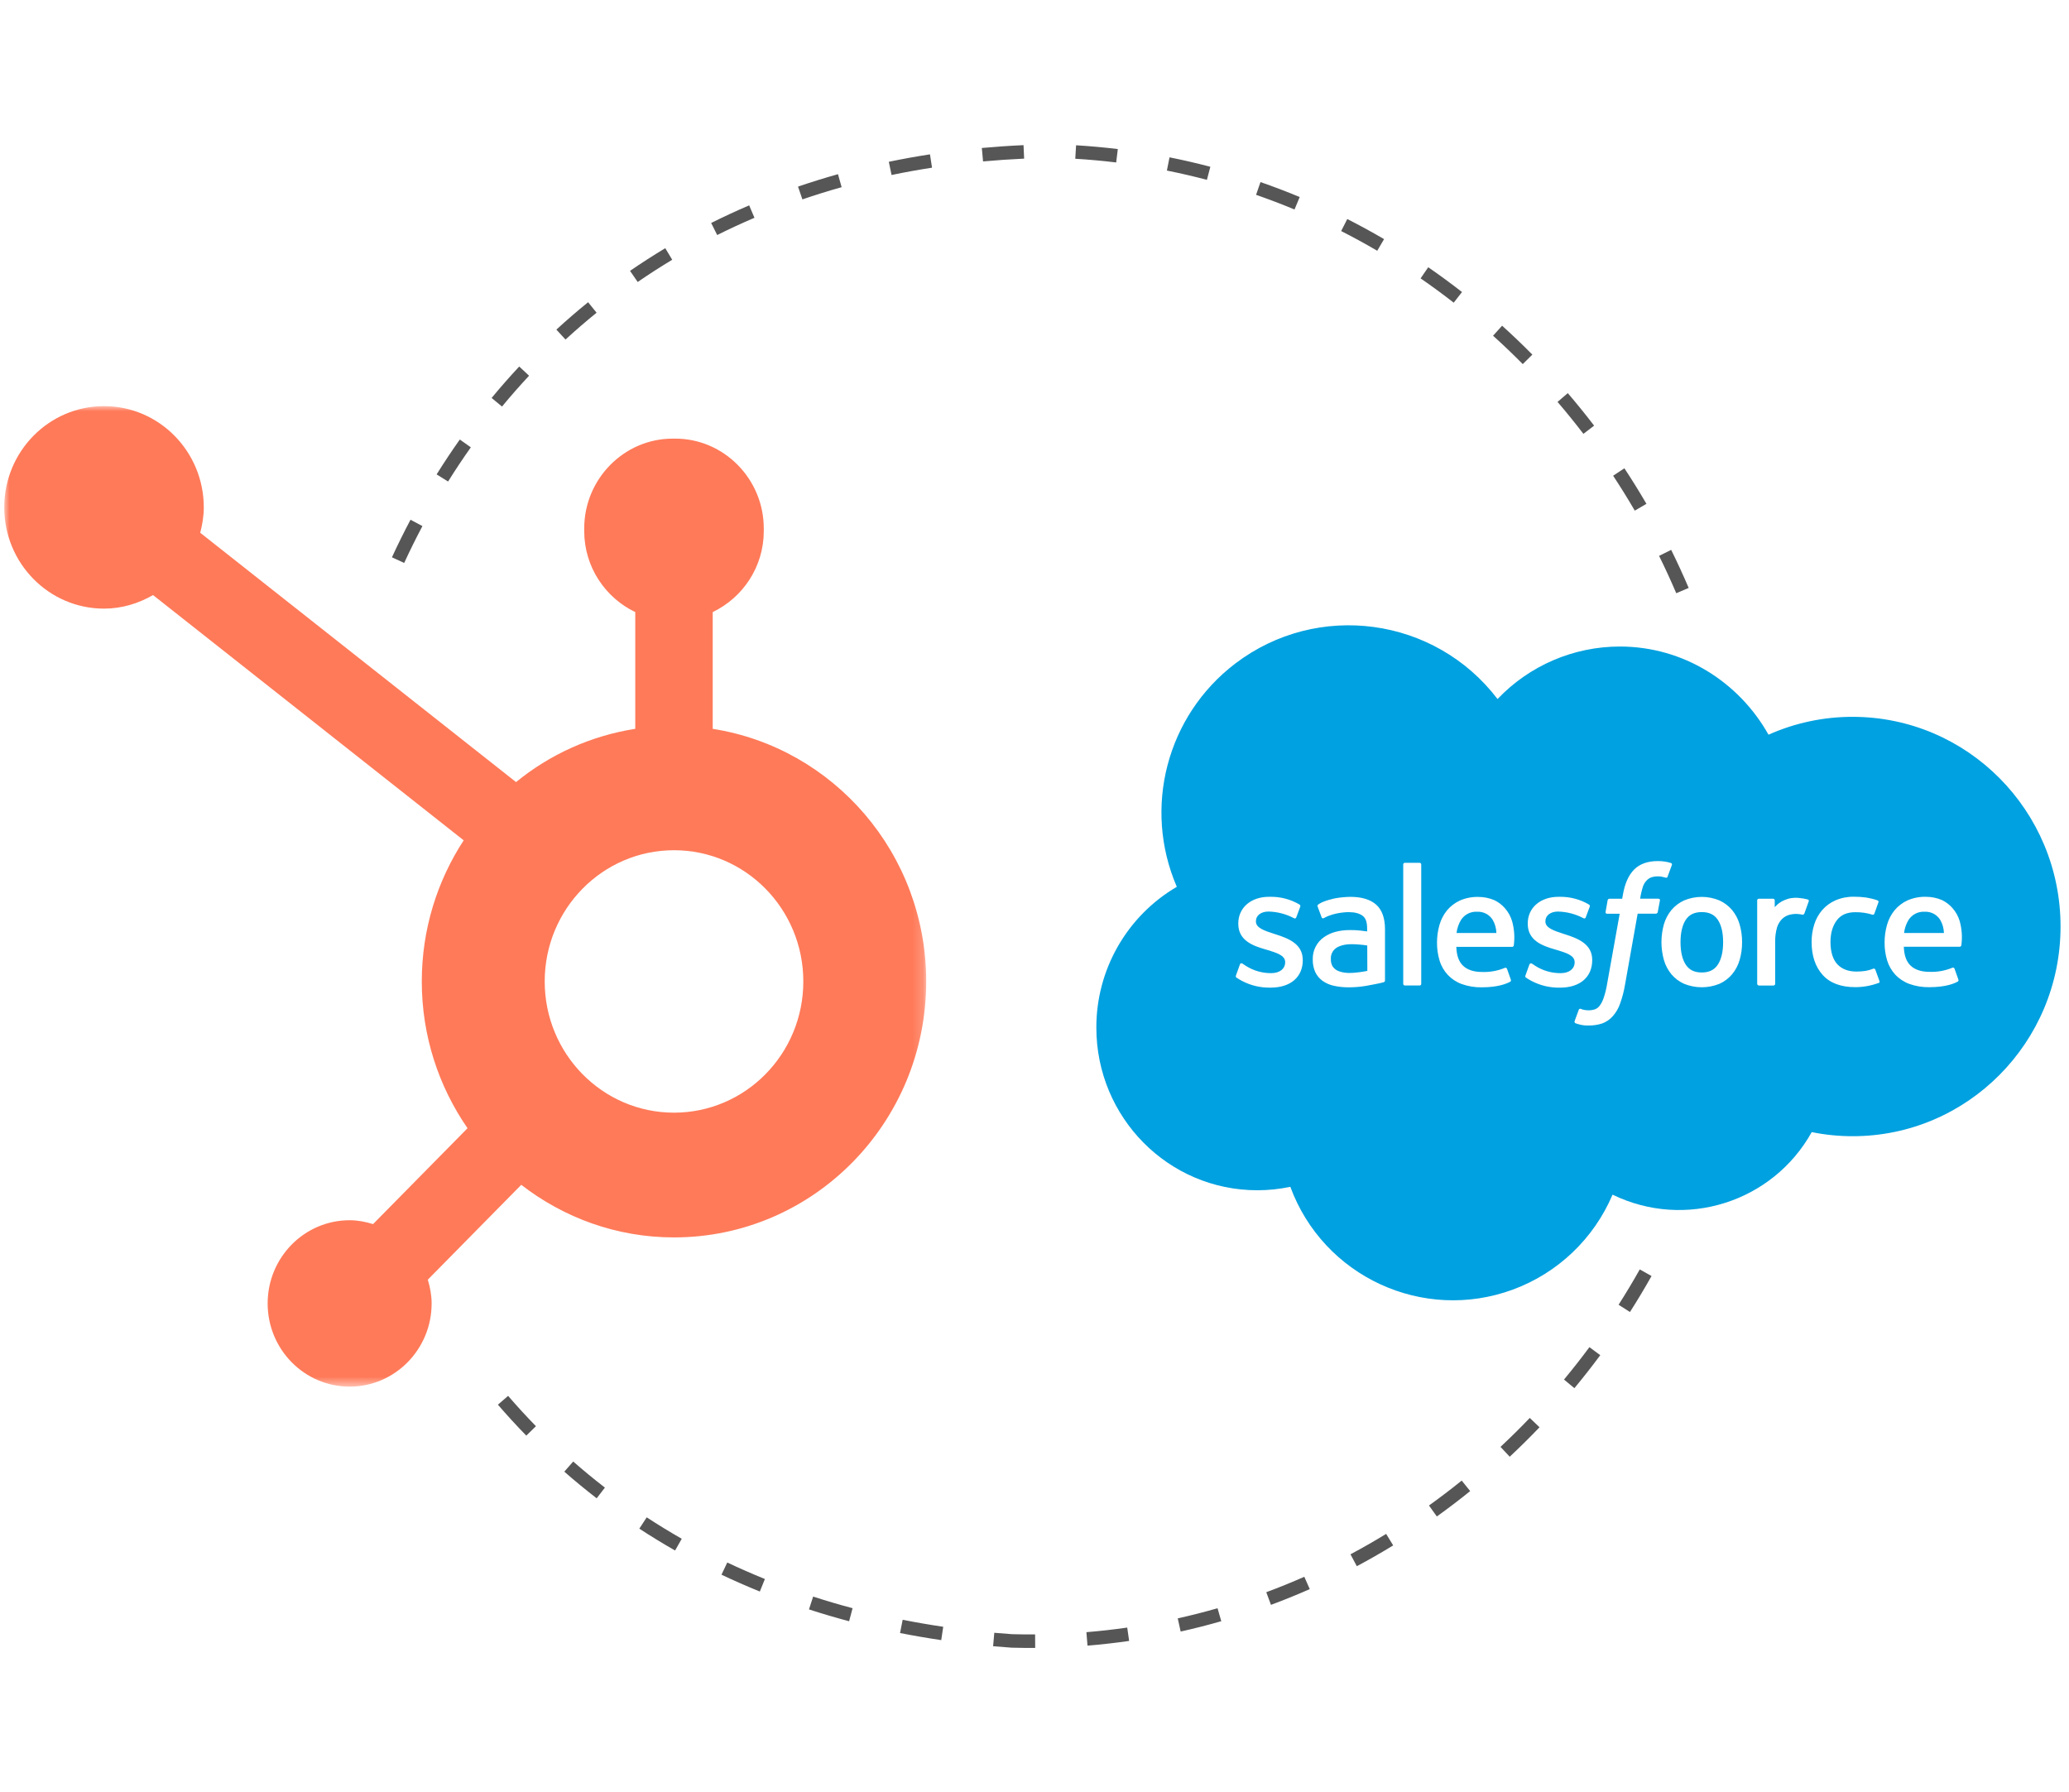 <?xml version="1.0" encoding="UTF-8"?><svg xmlns="http://www.w3.org/2000/svg" width="199.336" height="172.615" xmlns:xlink="http://www.w3.org/1999/xlink" viewBox="0 0 199.336 172.615"><defs><style>.i{fill:#565656;}.j{fill:#fff;}.j,.k{fill-rule:evenodd;}.k{fill:#ff7a59;}.l{fill:#00a1e0;}.m{mask:url(#c);}</style><mask id="c" x=".41" y="39.122" width="88.825" height="94.451" maskUnits="userSpaceOnUse"><g id="d"><polygon id="e" points=".41 39.123 89.235 39.123 89.235 133.573 .41 133.573 .41 39.123" style="fill:#fff; fill-rule:evenodd;"/></g></mask></defs><g id="a"/><g id="b"><g style="mask:url(#c);"><path id="f" d="M64.937,107.184c-6.88,0-12.458-5.66-12.458-12.64s5.577-12.641,12.458-12.641,12.458,5.66,12.458,12.641-5.577,12.64-12.458,12.64m3.729-36.976v-11.245c2.893-1.386,4.919-4.356,4.919-7.802v-.26c0-4.756-3.835-8.647-8.522-8.647h-.255c-4.687,0-8.522,3.891-8.522,8.647v.26c0,3.446,2.026,6.416,4.919,7.803v11.244c-4.307,.676-8.242,2.478-11.487,5.131l-30.427-24.017c.201-.782,.342-1.588,.343-2.434,.005-5.385-4.291-9.758-9.601-9.765-5.307-.006-9.618,4.354-9.624,9.741-.006,5.387,4.29,9.759,9.6,9.765,1.73,.002,3.331-.496,4.735-1.306l29.93,23.627c-2.545,3.898-4.037,8.568-4.037,13.596,0,5.263,1.639,10.132,4.407,14.136l-9.101,9.236c-.72-.22-1.466-.372-2.257-.372-4.362,0-7.899,3.588-7.899,8.014s3.537,8.015,7.899,8.015,7.899-3.588,7.899-8.015c0-.8-.151-1.559-.367-2.289l9.003-9.136c4.087,3.164,9.177,5.066,14.715,5.066,13.42,0,24.298-11.039,24.298-24.655,0-12.327-8.924-22.511-20.568-24.336" style="fill:#ff7a59; fill-rule:evenodd;"/></g><g id="g"><g><path d="M142.305,87.829c-.616-.035-1.204,.262-1.54,.78-.235,.387-.384,.821-.436,1.27h3.84c-.011-.447-.133-.883-.357-1.27-.323-.515-.901-.814-1.508-.78Z" style="fill:#00a1e0;"/><path d="M163.954,87.862c-.707,0-1.212,.244-1.542,.747s-.503,1.233-.503,2.155,.169,1.65,.503,2.161,.834,.755,1.542,.755,1.214-.246,1.548-.755,.511-1.239,.511-2.161h0c0-.922-.171-1.646-.509-2.155s-.843-.747-1.55-.747Z" style="fill:#00a1e0;"/><path d="M131.725,91.079c-.483-.074-.971-.116-1.46-.125-1.099-.015-1.567,.392-1.562,.39-.33,.241-.511,.636-.48,1.043-.013,.243,.042,.486,.161,.699,.081,.127,.186,.235,.311,.319h0s.482,.382,1.579,.315c.491-.031,.979-.096,1.46-.194h0l-.008-2.447Z" style="fill:#00a1e0;"/><path d="M185.419,87.829c-.615-.035-1.202,.263-1.537,.78-.236,.387-.385,.82-.436,1.27h3.84c-.011-.447-.135-.884-.359-1.27-.323-.515-.901-.814-1.508-.78Z" style="fill:#00a1e0;"/><path d="M178.485,69.053c-2.791-.003-5.551,.583-8.1,1.721-2.847-5.075-8.198-8.494-14.329-8.494-4.453,.004-8.709,1.832-11.777,5.059-6.038-7.922-17.355-9.45-25.277-3.412-6.591,5.024-8.911,13.892-5.623,21.5-4.813,2.822-7.764,7.988-7.752,13.567,0,8.653,6.94,15.664,15.503,15.664,1.071,.001,2.138-.11,3.185-.332,3.188,8.655,12.788,13.087,21.443,9.9,4.325-1.593,7.8-4.902,9.601-9.145,6.982,3.402,15.406,.758,19.191-6.024,1.298,.263,2.62,.395,3.945,.394,11.056,0,20.026-9.045,20.026-20.201s-8.978-20.197-20.036-20.197Zm-52.97,23.44c0,1.631-1.183,2.645-3.087,2.645-.966,.025-1.922-.199-2.776-.649-.183-.097-.361-.204-.532-.321-.019-.025-.098-.056-.04-.209h0l.376-1.043c.015-.083,.094-.138,.177-.123,.027,.005,.053,.017,.074,.035,.104,.063,.181,.121,.315,.209,.733,.468,1.586,.714,2.455,.707,.834,0,1.341-.44,1.341-1.03v-.031c0-.647-.791-.889-1.706-1.17l-.209-.06c-1.252-.361-2.601-.876-2.601-2.468v-.033c0-1.508,1.216-2.562,2.96-2.562h.19c.959-.002,1.902,.251,2.731,.734,.078,.037,.117,.126,.092,.209-.033,.094-.35,.947-.388,1.043-.067,.179-.25,.06-.25,.06-.749-.392-1.577-.606-2.422-.626-.738,0-1.214,.392-1.214,.924v.031c0,.626,.816,.886,1.761,1.195l.163,.052c1.252,.396,2.587,.943,2.587,2.451l.006,.029Zm7.802,2.122l-.378,.096c-.179,.042-.834,.171-1.356,.263-.54,.09-1.087,.136-1.635,.136-.479,.004-.957-.045-1.425-.146-.394-.082-.767-.243-1.097-.473-.299-.216-.541-.503-.703-.834-.173-.386-.257-.806-.246-1.229-.028-.848,.374-1.654,1.068-2.142,.341-.239,.722-.416,1.124-.521,.433-.114,.879-.171,1.327-.169,.338,0,.626,0,.834,.025h0s.417,.037,.886,.104v-.227c0-.718-.148-1.058-.442-1.283s-.749-.348-1.331-.348c0,0-1.31-.017-2.347,.546-.028,.017-.057,.032-.088,.044-.07,.026-.148-.009-.174-.079l-.003-.008-.38-1.024c-.038-.071-.018-.16,.046-.209,.486-.38,1.669-.607,1.669-.607,.476-.084,.958-.128,1.441-.134,1.076,0,1.907,.25,2.472,.745s.857,1.298,.857,2.376v4.923c.006,.08-.044,.154-.121,.177h0Zm3.613,.154c.005,.085-.061,.158-.146,.163l-.009,0h-1.427c-.085,0-.154-.069-.155-.154l0-.009v-11.49c-.004-.086,.064-.159,.15-.163h1.431c.086,.001,.156,.072,.154,.158v11.494Zm8.915-3.696c-.009,.079-.076,.139-.156,.14h-5.384c.035,.818,.23,1.398,.626,1.792s1.008,.626,1.84,.626c.757,.03,1.512-.105,2.211-.396,.08-.034,.171,.003,.205,.083l.004,.009,.35,.987c.071,.165,.015,.223-.046,.257-.336,.188-1.156,.534-2.712,.538-.665,.016-1.328-.091-1.955-.315-1.031-.373-1.823-1.214-2.134-2.265-.169-.557-.252-1.137-.246-1.719-.003-.581,.077-1.16,.238-1.719,.145-.51,.393-.986,.728-1.398,.339-.403,.762-.726,1.241-.945,.56-.244,1.167-.362,1.777-.346,.53-.001,1.054,.106,1.542,.313,.39,.188,.738,.453,1.022,.78,.317,.363,.552,.79,.688,1.252h0c.211,.757,.266,1.549,.161,2.328Zm1.696,3.417c-.182-.097-.359-.205-.53-.321-.019-.025-.098-.056-.04-.209h0l.376-1.043c.026-.087,.118-.137,.205-.111,.017,.005,.033,.013,.047,.023,.1,.067,.179,.121,.313,.209,.733,.468,1.586,.714,2.455,.707,.834,0,1.341-.44,1.341-1.03v-.031c0-.647-.791-.889-1.708-1.17l-.209-.06c-1.252-.361-2.601-.876-2.601-2.468v-.033c0-1.508,1.218-2.562,2.962-2.562h.19c.959-.002,1.902,.251,2.731,.734,.078,.037,.117,.126,.092,.209-.033,.094-.35,.947-.388,1.043-.067,.179-.25,.06-.25,.06-.749-.392-1.577-.606-2.422-.626-.738,0-1.214,.392-1.214,.924v.031c0,.626,.816,.886,1.758,1.195l.163,.052c1.252,.396,2.589,.943,2.589,2.451v.031c0,1.631-1.183,2.645-3.087,2.645-.965,.023-1.919-.201-2.772-.651h0Zm12.383-7.752l-.209,1.118c-.013,.091-.09,.158-.181,.159h-1.756l-1.22,6.859c-.103,.615-.262,1.22-.473,1.806-.151,.444-.388,.854-.699,1.206-.27,.309-.612,.547-.995,.693-.426,.144-.873,.215-1.323,.209-.265,.008-.53-.016-.788-.073-.167-.039-.331-.087-.492-.144-.078-.037-.115-.128-.083-.209,.04-.106,.357-.978,.401-1.093,.029-.077,.114-.116,.191-.087l.003,.001c.093,.042,.191,.074,.292,.094,.142,.028,.285,.044,.43,.048,.212,.003,.423-.028,.626-.092,.2-.071,.373-.204,.492-.38,.165-.234,.292-.492,.376-.766,.144-.433,.252-.878,.323-1.329l1.208-6.736h-1.187c-.142,0-.188-.069-.173-.173l.198-1.122c.013-.089,.091-.155,.181-.154h1.222l.065-.365c.184-1.081,.546-1.902,1.083-2.443s1.306-.818,2.28-.818c.245-.003,.49,.016,.732,.056,.18,.031,.357,.073,.532,.127h0c.076,.019,.122,.096,.103,.172l-.005,.016-.417,1.131c-.033,.083-.058,.136-.234,.083-.09-.028-.182-.051-.275-.069-.146-.029-.294-.044-.442-.044-.196-.003-.391,.025-.578,.083-.17,.056-.325,.152-.451,.28-.167,.161-.296,.357-.378,.574-.129,.397-.224,.804-.286,1.216h1.723c.154-.004,.198,.06,.186,.165Zm7.681,5.73c-.144,.505-.391,.975-.724,1.381-.333,.396-.75,.711-1.222,.922-1.093,.445-2.316,.445-3.409,0-.472-.211-.89-.526-1.222-.922-.334-.406-.58-.876-.724-1.381-.311-1.118-.311-2.301,0-3.419,.145-.504,.392-.974,.724-1.381,.334-.396,.751-.713,1.222-.928,1.09-.456,2.318-.456,3.409,0,.471,.215,.888,.532,1.222,.928,.333,.406,.579,.876,.722,1.381,.161,.556,.24,1.132,.236,1.71,.004,.579-.074,1.156-.234,1.713v-.004Zm6.652-5.632h0c-.05,.146-.311,.884-.405,1.131-.033,.094-.092,.156-.196,.144-.194-.044-.392-.068-.59-.073-.245-0-.489,.034-.724,.102-.251,.079-.479,.216-.665,.401-.215,.225-.376,.496-.469,.793-.131,.459-.192,.935-.179,1.412v4.024c0,.09-.072,.164-.163,.165h-1.406c-.09-.001-.164-.074-.165-.165v-8.031c-.005-.086,.062-.16,.148-.165l.006-0h1.381c.086,.001,.156,.072,.155,.158l-0,.006v.655c.247-.292,.56-.522,.912-.672,.434-.197,.913-.274,1.387-.223,.305,.022,.608,.074,.903,.154,.073,.034,.106,.12,.072,.194l-.001,.003v-.013Zm6.731,7.854c-.721,.266-1.483,.403-2.251,.403-1.379,0-2.436-.398-3.139-1.183s-1.06-1.846-1.06-3.167c-.004-.58,.083-1.157,.259-1.71,.162-.508,.425-.978,.774-1.381,.354-.399,.791-.716,1.281-.928,.56-.237,1.165-.354,1.773-.342,.399-.003,.798,.025,1.193,.081,.361,.058,.716,.147,1.062,.267,.076,.019,.122,.097,.102,.173l-.004,.013c-.148,.417-.252,.703-.39,1.089-.06,.163-.186,.108-.186,.108-.54-.169-1.103-.249-1.669-.24-.788,0-1.379,.263-1.765,.776s-.609,1.193-.611,2.086c0,.991,.244,1.723,.682,2.176s1.043,.68,1.819,.68c.292,.002,.583-.019,.872-.063,.254-.043,.502-.113,.741-.209,.075-.035,.165-.003,.2,.072l.009,.024h0l.39,1.079c.039,.071,.013,.16-.058,.198l-.024,.01v-.013Zm7.973-3.63c-.009,.079-.076,.139-.156,.14h-5.384c.033,.818,.23,1.398,.626,1.792s1.006,.626,1.84,.626c.757,.03,1.512-.106,2.211-.396,.078-.034,.169,.001,.204,.079l.005,.013,.35,.987c.073,.165,.017,.223-.044,.257-.338,.188-1.156,.534-2.712,.538-.665,.016-1.327-.091-1.952-.315-.515-.19-.978-.497-1.354-.897-.359-.392-.626-.86-.782-1.368-.168-.557-.25-1.137-.244-1.719-.004-.581,.076-1.16,.238-1.719,.144-.511,.392-.987,.728-1.398,.338-.403,.761-.726,1.239-.945,.56-.243,1.167-.361,1.777-.346,.53-.001,1.055,.106,1.544,.313,.39,.188,.737,.453,1.02,.78,.319,.362,.554,.789,.691,1.252,.21,.761,.264,1.558,.156,2.341v-.013Z" style="fill:#00a1e0;"/></g></g></g><g id="h"><path d="M97.483,158.721l-.042-.001c-.608-.042-1.187-.088-1.761-.138l.114-1.295c.566,.05,1.136,.095,1.711,.135,.725,.02,1.475,.028,2.221,.024l.008,1.3c-.749,.005-1.499-.003-2.252-.024Zm7.291-.196l-.106-1.296c1.312-.108,2.635-.257,3.933-.443l.185,1.287c-1.324,.19-2.674,.342-4.011,.451Zm-14.091-.531c-1.329-.196-2.664-.426-3.969-.683l.252-1.276c1.284,.254,2.598,.48,3.907,.673l-.19,1.286Zm23.067-.826l-.282-1.269c1.282-.285,2.573-.613,3.835-.977l.359,1.25c-1.288,.37-2.604,.705-3.912,.996Zm-31.943-.992c-1.305-.347-2.606-.731-3.867-1.141l.402-1.236c1.239,.403,2.517,.78,3.799,1.12l-.334,1.257Zm-8.603-2.863c-1.245-.504-2.488-1.05-3.693-1.622l.557-1.174c1.183,.561,2.403,1.096,3.625,1.591l-.488,1.205Zm49.246,1.284l-.452-1.219c1.226-.454,2.458-.954,3.664-1.486l.525,1.189c-1.23,.543-2.487,1.053-3.737,1.516Zm-57.411-5.236c-1.168-.666-2.327-1.374-3.444-2.106l.713-1.088c1.095,.717,2.23,1.411,3.375,2.064l-.643,1.13Zm65.683,1.513l-.612-1.147c1.157-.617,2.314-1.278,3.437-1.965l.678,1.109c-1.145,.7-2.323,1.374-3.503,2.003Zm-73.237-6.543c-1.064-.82-2.113-1.684-3.118-2.565l.857-.977c.985,.864,2.013,1.709,3.055,2.513l-.794,1.03Zm80.946,1.752l-.758-1.057c1.069-.766,2.13-1.573,3.153-2.4l.817,1.012c-1.042,.842-2.122,1.665-3.212,2.445Zm-87.726-7.788c-.933-.955-1.853-1.958-2.735-2.979l.984-.85c.864,1.002,1.766,1.985,2.681,2.921l-.93,.908Zm94.746,2.033l-.887-.95c.957-.893,1.906-1.83,2.821-2.787l.939,.899c-.932,.974-1.898,1.929-2.873,2.838Zm6.231-6.604l-1-.831c.838-1.009,1.662-2.059,2.448-3.121l1.045,.774c-.801,1.082-1.64,2.151-2.494,3.179Zm5.354-7.337l-1.096-.699c.709-1.111,1.397-2.256,2.042-3.404l1.133,.638c-.658,1.169-1.357,2.335-2.079,3.466ZM38.942,54.229l-1.181-.544c.563-1.221,1.165-2.437,1.789-3.616l1.148,.609c-.613,1.157-1.204,2.352-1.757,3.552Zm122.556,2.917c-.516-1.207-1.073-2.418-1.656-3.6l1.166-.576c.594,1.203,1.161,2.437,1.686,3.665l-1.196,.51Zm-118.329-10.759l-1.103-.689c.713-1.141,1.464-2.271,2.234-3.358l1.061,.752c-.755,1.066-1.493,2.175-2.192,3.295Zm114.332,2.802c-.661-1.135-1.363-2.266-2.085-3.362l1.085-.716c.736,1.117,1.45,2.268,2.124,3.423l-1.123,.655Zm-109.135-10.026l-1.002-.827c.857-1.038,1.751-2.057,2.659-3.029l.95,.887c-.89,.953-1.767,1.952-2.607,2.969Zm104.185,2.63c-.802-1.048-1.64-2.083-2.491-3.076l.987-.846c.867,1.012,1.72,2.065,2.536,3.132l-1.032,.79Zm-98.068-9.084l-.88-.957c.989-.909,2.018-1.797,3.057-2.638l.818,1.011c-1.018,.824-2.025,1.693-2.995,2.584Zm92.227,2.366c-.928-.938-1.89-1.859-2.862-2.735l.871-.965c.989,.893,1.97,1.831,2.915,2.786l-.924,.914Zm-85.272-7.911l-.738-1.071c1.099-.756,2.241-1.492,3.395-2.184l.669,1.114c-1.13,.679-2.25,1.4-3.326,2.141Zm78.62,1.994c-1.041-.81-2.115-1.599-3.193-2.342l.738-1.071c1.099,.758,2.193,1.561,3.253,2.387l-.799,1.026Zm-70.96-6.516l-.582-1.162c1.193-.597,2.425-1.167,3.662-1.696l.51,1.196c-1.213,.518-2.421,1.077-3.591,1.662Zm63.591,1.515c-1.135-.665-2.305-1.304-3.477-1.899l.59-1.159c1.194,.607,2.386,1.259,3.544,1.936l-.657,1.122Zm-55.383-4.95l-.422-1.23c1.261-.431,2.556-.834,3.851-1.197l.351,1.252c-1.271,.356-2.543,.752-3.78,1.176Zm47.413,.975c-1.216-.507-2.463-.982-3.704-1.413l.426-1.228c1.266,.439,2.537,.924,3.777,1.441l-.5,1.2Zm-38.823-3.323l-.265-1.273c1.302-.271,2.636-.512,3.966-.717l.198,1.284c-1.308,.202-2.619,.439-3.899,.706Zm30.381,.465c-1.271-.335-2.568-.635-3.855-.892l.254-1.275c1.314,.262,2.637,.568,3.933,.91l-.331,1.257Zm-21.565-1.773l-.119-1.295c1.316-.121,2.668-.213,4.018-.273l.058,1.299c-1.329,.06-2.661,.15-3.957,.269Zm12.825,.1c-1.299-.158-2.625-.278-3.942-.358l.079-1.298c1.343,.081,2.695,.204,4.02,.364l-.157,1.291Z" style="fill:#565656;"/></g></svg>